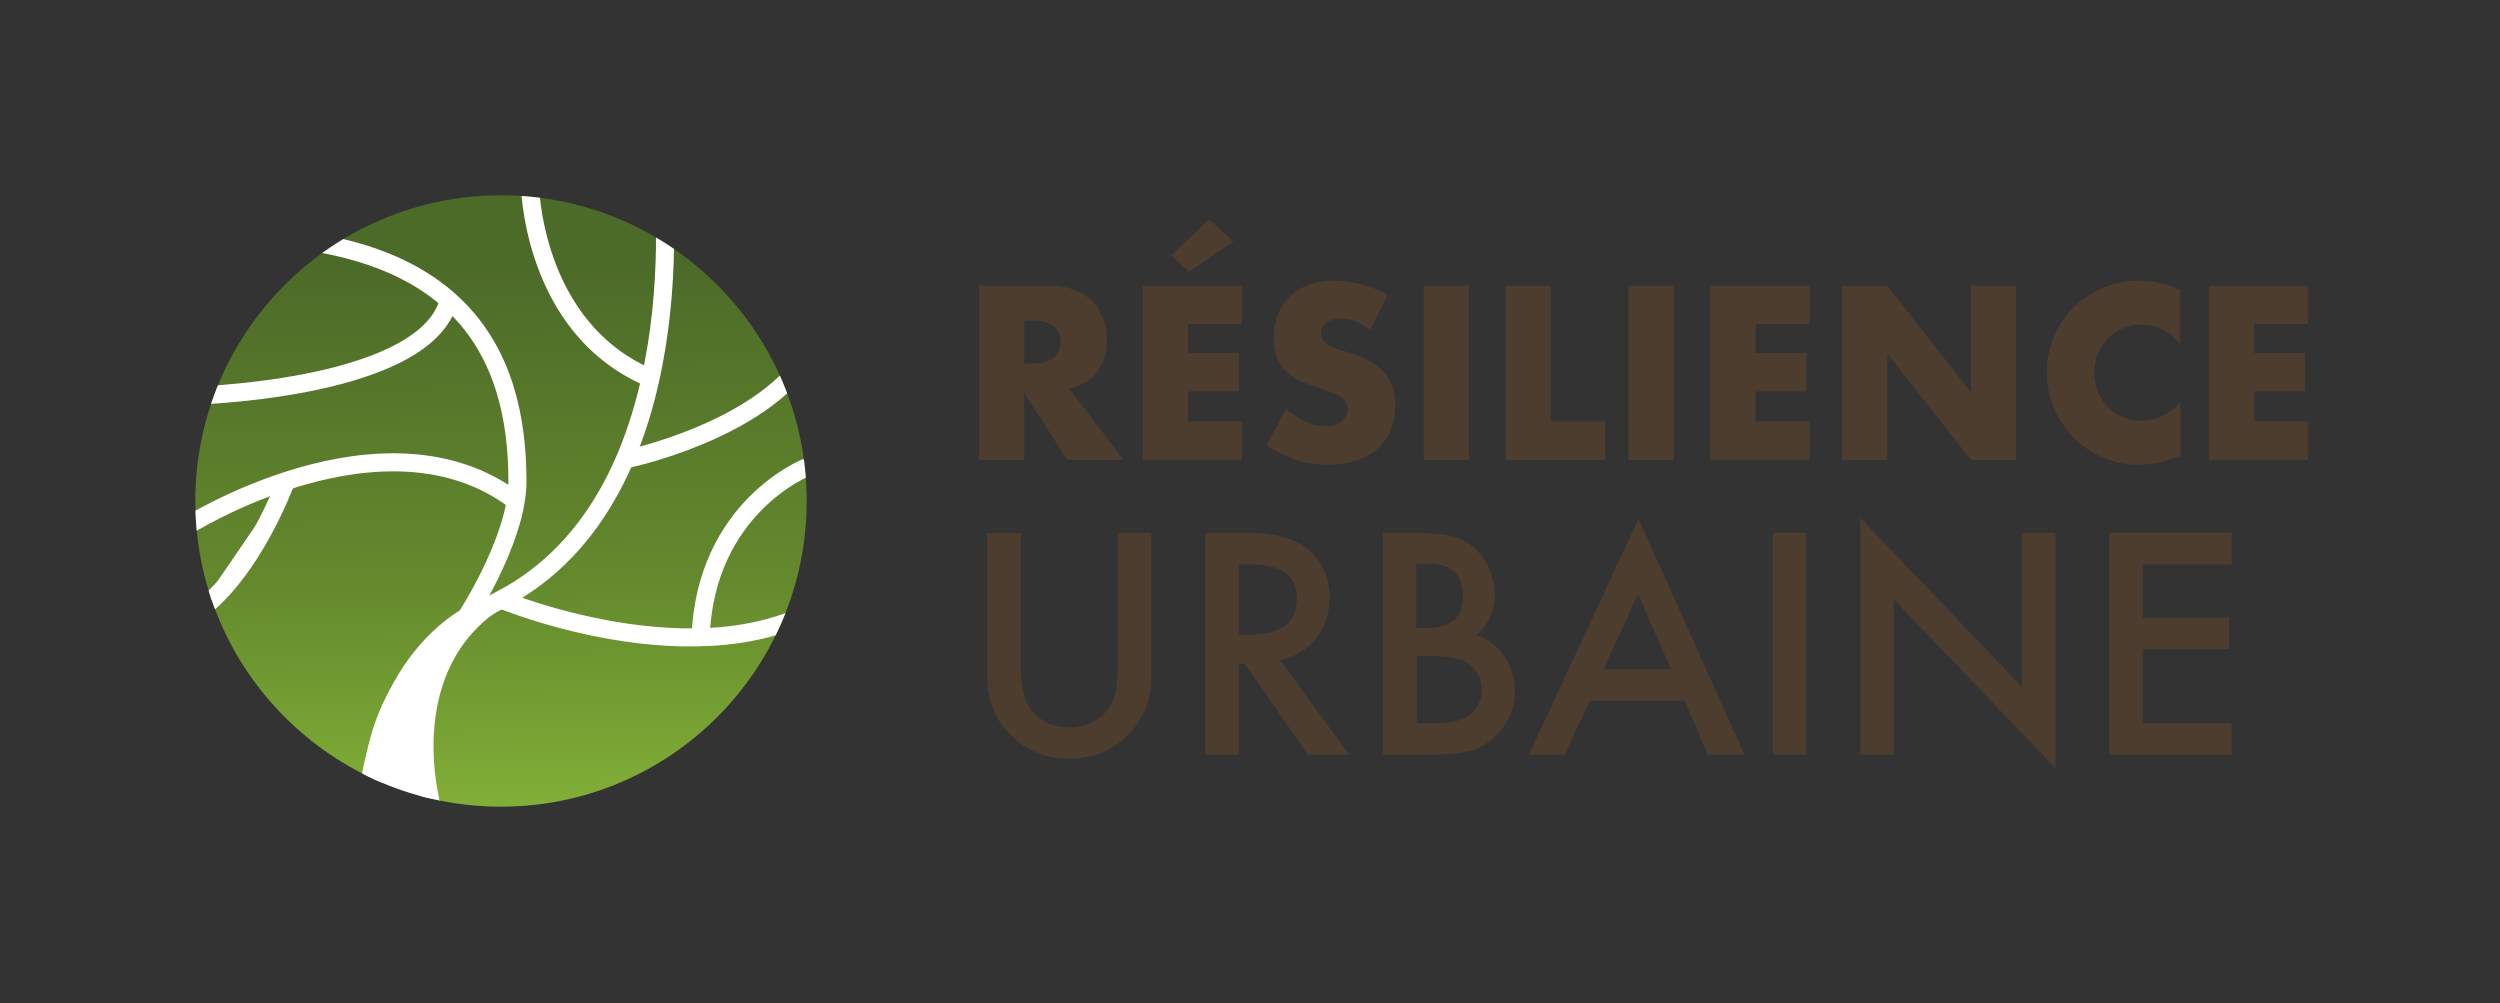 <?xml version="1.0" encoding="utf-8"?>
<!-- Generator: Adobe Illustrator 24.1.2, SVG Export Plug-In . SVG Version: 6.00 Build 0)  -->
<svg version="1.1" id="Calque_1" xmlns="http://www.w3.org/2000/svg" xmlns:xlink="http://www.w3.org/1999/xlink" x="0px" y="0px"
	 viewBox="0 0 262.93 105.53" style="enable-background:new 0 0 262.93 105.53;" xml:space="preserve">
<rect x="0" y="0" width="262.93" height="105.53" fill="#333333" stroke="none"/>
<style type="text/css">
	.st0{fill:#4C3D2F;}
	.st1{fill:url(#SVGID_1_);}
	.st2{clip-path:url(#SVGID_3_);}
	.st3{fill:none;stroke:#FFFFFF;stroke-width:2.456;stroke-miterlimit:10;}
	.st4{fill:#FFFFFF;stroke:#FFFFFF;stroke-width:2.456;stroke-miterlimit:10;}
	.st5{fill:url(#SVGID_4_);}
	.st6{clip-path:url(#SVGID_6_);}
	.st7{fill:none;stroke:#FFFFFF;stroke-width:1.901;stroke-miterlimit:10;}
	.st8{fill:#FFFFFF;stroke:#FFFFFF;stroke-width:1.901;stroke-miterlimit:10;}
</style>
<g>
	<path class="st0" d="M118.19,48.37h-5.93l-4.54-7.05v7.05h-4.76V30.05h7.41c1.02,0,1.91,0.15,2.67,0.45
		c0.76,0.3,1.39,0.71,1.88,1.23c0.49,0.52,0.87,1.12,1.12,1.8c0.25,0.68,0.38,1.41,0.38,2.19c0,1.39-0.34,2.52-1.01,3.39
		c-0.67,0.87-1.67,1.45-2.98,1.76L118.19,48.37z M107.72,38.24h0.9c0.94,0,1.66-0.19,2.16-0.58s0.75-0.95,0.75-1.68
		c0-0.73-0.25-1.29-0.75-1.68s-1.22-0.58-2.16-0.58h-0.9V38.24z"/>
	<path class="st0" d="M130.61,34.08h-5.66v3.06h5.35v4.03h-5.35v3.16h5.66v4.03h-10.43V30.05h10.43V34.08z M129.71,25.38l-4.67,3.21
		l-1.85-1.73l3.96-3.79L129.71,25.38z"/>
	<path class="st0" d="M144.1,34.74c-0.52-0.42-1.04-0.73-1.56-0.94s-1.02-0.3-1.51-0.3c-0.62,0-1.12,0.15-1.51,0.44
		c-0.39,0.29-0.58,0.67-0.58,1.14c0,0.32,0.1,0.59,0.29,0.8c0.19,0.21,0.45,0.39,0.76,0.55c0.32,0.15,0.67,0.29,1.07,0.4
		c0.4,0.11,0.79,0.24,1.18,0.36c1.56,0.52,2.69,1.21,3.42,2.08c0.72,0.87,1.08,2,1.08,3.39c0,0.94-0.16,1.79-0.47,2.55
		s-0.78,1.41-1.38,1.96c-0.61,0.54-1.35,0.96-2.24,1.26s-1.88,0.45-3,0.45c-2.32,0-4.46-0.69-6.44-2.07l2.04-3.84
		c0.71,0.63,1.42,1.1,2.11,1.41s1.39,0.46,2.07,0.46c0.78,0,1.36-0.18,1.74-0.54s0.57-0.76,0.57-1.21c0-0.28-0.05-0.51-0.15-0.72
		c-0.1-0.2-0.26-0.39-0.49-0.56c-0.23-0.17-0.52-0.33-0.89-0.47c-0.36-0.15-0.81-0.31-1.32-0.49c-0.62-0.19-1.22-0.41-1.81-0.64
		c-0.59-0.24-1.12-0.55-1.58-0.94c-0.46-0.39-0.83-0.88-1.12-1.47c-0.28-0.59-0.43-1.34-0.43-2.25s0.15-1.73,0.45-2.47
		s0.72-1.37,1.26-1.9c0.54-0.53,1.21-0.94,1.99-1.23c0.79-0.29,1.67-0.44,2.64-0.44c0.91,0,1.85,0.13,2.84,0.38s1.94,0.62,2.84,1.11
		L144.1,34.74z"/>
	<path class="st0" d="M154.5,30.05v18.32h-4.76V30.05H154.5z"/>
	<path class="st0" d="M163.1,30.05v14.29h5.71v4.03h-10.47V30.05H163.1z"/>
	<path class="st0" d="M176.03,30.05v18.32h-4.76V30.05H176.03z"/>
	<path class="st0" d="M190.3,34.08h-5.66v3.06h5.35v4.03h-5.35v3.16h5.66v4.03h-10.43V30.05h10.43V34.08z"/>
	<path class="st0" d="M193.72,48.37V30.05h4.76l8.8,11.2v-11.2h4.74v18.32h-4.74l-8.8-11.2v11.2H193.72z"/>
	<path class="st0" d="M229.3,36.17c-1.1-1.34-2.46-2.02-4.08-2.02c-0.71,0-1.37,0.13-1.98,0.39s-1.13,0.61-1.57,1.06
		c-0.44,0.45-0.78,0.98-1.03,1.59c-0.25,0.62-0.38,1.28-0.38,1.99c0,0.73,0.13,1.4,0.38,2.02c0.25,0.62,0.6,1.15,1.04,1.6
		c0.45,0.45,0.97,0.81,1.57,1.07c0.6,0.26,1.25,0.39,1.94,0.39c1.52,0,2.89-0.65,4.11-1.94v5.64l-0.49,0.17
		c-0.73,0.26-1.41,0.45-2.04,0.57s-1.26,0.18-1.87,0.18c-1.26,0-2.48-0.24-3.63-0.72c-1.16-0.48-2.18-1.15-3.06-2.02
		c-0.88-0.87-1.59-1.9-2.13-3.09c-0.53-1.19-0.8-2.49-0.8-3.9c0-1.41,0.26-2.7,0.79-3.88c0.53-1.17,1.23-2.19,2.11-3.04
		c0.88-0.85,1.91-1.51,3.07-1.99c1.17-0.48,2.39-0.72,3.67-0.72c0.73,0,1.45,0.08,2.15,0.23s1.45,0.39,2.22,0.72V36.17z"/>
	<path class="st0" d="M242.74,34.08h-5.66v3.06h5.35v4.03h-5.35v3.16h5.66v4.03h-10.43V30.05h10.43V34.08z"/>
	<path class="st0" d="M107.35,56.04v14.05c0,2,0.33,3.47,0.98,4.4c0.98,1.34,2.35,2.01,4.13,2.01c1.78,0,3.16-0.67,4.14-2.01
		c0.65-0.9,0.98-2.36,0.98-4.4V56.04h3.52v15.02c0,2.46-0.77,4.48-2.3,6.08c-1.72,1.77-3.84,2.66-6.35,2.66
		c-2.51,0-4.62-0.89-6.33-2.66c-1.53-1.59-2.3-3.62-2.3-6.08V56.04H107.35z"/>
	<path class="st0" d="M134.66,69.43l7.22,9.94h-4.31l-6.66-9.55h-0.63v9.55h-3.52V56.04h4.12c3.08,0,5.31,0.58,6.68,1.74
		c1.51,1.29,2.27,2.99,2.27,5.11c0,1.65-0.47,3.07-1.42,4.26C137.46,68.33,136.21,69.1,134.66,69.43z M130.28,66.75h1.12
		c3.33,0,5-1.27,5-3.82c0-2.39-1.62-3.58-4.87-3.58h-1.25V66.75z"/>
	<path class="st0" d="M145.45,79.37V56.04h3.51c1.56,0,2.81,0.12,3.73,0.36c0.94,0.24,1.73,0.65,2.37,1.22
		c0.66,0.59,1.17,1.33,1.56,2.22c0.39,0.9,0.59,1.8,0.59,2.72c0,1.67-0.64,3.09-1.92,4.25c1.24,0.42,2.22,1.16,2.93,2.22
		c0.72,1.05,1.09,2.27,1.09,3.66c0,1.82-0.65,3.37-1.93,4.62c-0.78,0.78-1.65,1.32-2.61,1.62c-1.06,0.29-2.38,0.44-3.97,0.44H145.45
		z M148.97,66.06h1.1c1.31,0,2.27-0.29,2.88-0.87s0.91-1.43,0.91-2.56c0-1.1-0.31-1.93-0.94-2.5c-0.62-0.57-1.53-0.85-2.72-0.85
		h-1.24V66.06z M148.97,76.06h2.18c1.59,0,2.76-0.31,3.51-0.94c0.79-0.67,1.18-1.53,1.18-2.57c0-1.01-0.38-1.85-1.13-2.54
		c-0.74-0.67-2.05-1.01-3.94-1.01h-1.78V76.06z"/>
	<path class="st0" d="M177.17,73.7h-9.99l-2.6,5.67h-3.79l11.54-24.8l11.14,24.8h-3.85L177.17,73.7z M175.74,70.39l-3.46-7.93
		l-3.63,7.93H175.74z"/>
	<path class="st0" d="M189.97,56.04v23.33h-3.52V56.04H189.97z"/>
	<path class="st0" d="M195.64,79.37V54.45l17.02,17.8V56.04h3.52v24.75l-17.02-17.76v16.34H195.64z"/>
	<path class="st0" d="M234.71,59.35h-9.35v5.61h9.08v3.31h-9.08v7.8h9.35v3.31h-12.88V56.04h12.88V59.35z"/>
</g>
<g>
	<linearGradient id="SVGID_1_" gradientUnits="userSpaceOnUse" x1="53.111" y1="96.849" x2="52.438" y2="26.875">
		<stop  offset="0.033" style="stop-color:#8DBE3B"/>
		<stop  offset="0.512" style="stop-color:#64892D"/>
		<stop  offset="0.998" style="stop-color:#4C6A28"/>
	</linearGradient>
	<circle class="st1" cx="52.69" cy="52.69" r="32.15"/>
	<g>
		<defs>
			<circle id="SVGID_5_" cx="52.69" cy="52.69" r="32.15"/>
		</defs>
		<clipPath id="SVGID_3_">
			<use xlink:href="#SVGID_5_"  style="overflow:visible;"/>
		</clipPath>
		<g class="st2">
			<path class="st7" d="M39.34,84.84c0,0-2.38-13.61,13.34-21.78c21.12-10.99,16.93-45.12,16.93-45.12"/>
			<path class="st7" d="M55.71,19.05c0,0,0.03,15.53,12.89,20.81"/>
			<path class="st7" d="M52.69,63.05c0,0,23.25,9.68,36.29-1.11"/>
			<path class="st7" d="M84.84,49.15c0,0-10.66,4.18-11.16,17.89"/>
			<path class="st7" d="M66.06,48.25c0,0,13.63-2.86,18.78-10.64"/>
			<path class="st7" d="M48.63,65.55c0,0,5.79-8.64,5.79-14.91c0-13.02-5.48-26.59-32.94-25.81"/>
			<path class="st7" d="M19.57,41.65c0,0,24.55-0.47,27.54-9.73"/>
			<path class="st7" d="M19.57,55.38c0,0,20.82-13.2,34.66-2.7"/>
			<path class="st8" d="M45.42,84.84c0,0-3.91-13.64,5.84-21c0,0-11.05,3.21-12.8,21.63L45.42,84.84z"/>
			<path class="st8" d="M30.07,50.61c0,0-3.49,9.7-9.5,13.89"/>
		</g>
	</g>
</g>
</svg>

